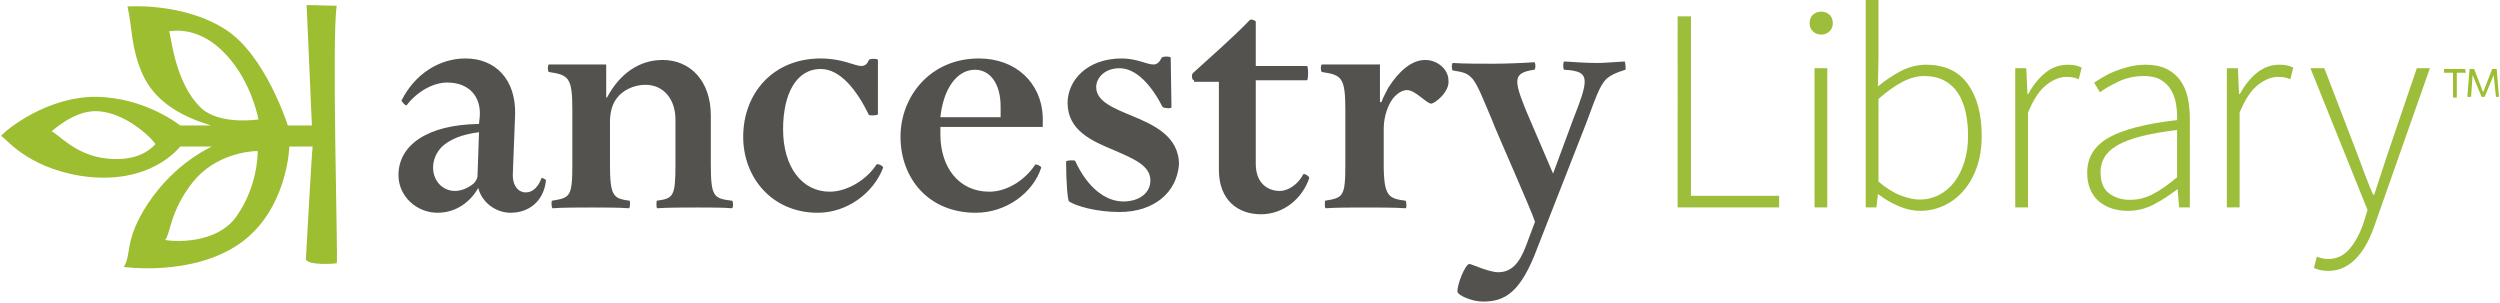 <svg xmlns="http://www.w3.org/2000/svg" width="1652" height="200" viewBox="0 0 1652 200"><path fill="#9CBE30" d="M1623.45 48.082v16.413h-2.486V48.082h-5.97v-2.487h13.927l.498 2.487h-5.967zM1649.315 63.997l-1.492-14.424-5.97 14.424h-1.988l-5.97-14.424-.994 14.424h-2.486l1.492-18.403h2.984l5.97 15.42 5.968-15.42h2.984l1.492 18.403h-1.99z"/><g fill="#54524F"><path d="M337.415 140.592c-9.45 0-18.9-6.466-21.387-16.413-4.974 8.952-14.424 16.412-26.858 16.412-13.926 0-25.863-10.942-25.863-24.87 0-19.396 18.403-33.323 53.22-33.82l.496-4.974c.995-13.43-7.46-22.382-21.387-22.382-9.947 0-20.392 6.466-26.858 14.92-.497.996-3.482-2.486-3.482-2.983 8.953-17.905 25.366-27.853 42.276-27.853 19.895 0 33.324 13.926 32.826 36.805l-1.492 38.795c-.497 8.953 3.98 12.932 8.455 12.932 4.975 0 8.456-3.98 10.446-9.45.497-.497 2.984.995 2.984 1.492-1.49 13.928-11.438 21.388-23.375 21.388zm-20.89-53.218c-11.936 1.492-19.396 4.974-24.37 9.45-3.98 3.98-5.968 8.953-5.968 13.926 0 8.953 6.466 15.42 14.424 15.42 4.975 0 9.45-2.488 12.435-4.975.995-.995 2.487-2.984 2.487-4.974l.994-28.846zM460.763 137.11c-7.46 0-19.895 0-26.36.498-.996 0-.498-4.974-.498-4.974 10.942-1.492 12.434-2.487 12.434-23.874V78.92c0-12.933-7.462-22.88-19.896-22.88-7.958 0-15.418 3.98-18.9 8.953-2.487 2.984-4.476 8.455-4.476 15.42v28.35c0 21.386 2.487 22.38 12.932 23.873.497 0 .497 4.974-.497 4.974-6.466-.497-17.905-.497-24.37-.497-7.462 0-19.896 0-25.864.497-.996 0-.996-4.974-.498-4.974 11.937-1.99 13.43-2.487 13.43-23.874v-36.31c0-21.386-2.488-22.878-15.42-24.868-.994 0-.994-4.974 0-4.974h37.8v21.884h.498c8.455-15.916 21.387-24.868 36.805-24.868 17.905 0 31.832 13.43 31.832 36.805v32.33c0 21.387 1.99 22.382 13.926 23.874.995 0 .995 4.974 0 4.974-4.974-.497-16.414-.497-22.88-.497zM540.343 140.592c-29.842 0-49.24-22.88-49.24-50.234 0-28.35 19.397-51.726 51.23-51.726 14.423 0 22.38 4.974 26.857 4.974 2.487 0 3.98-1.492 4.974-3.98.497-.994 5.968-.994 5.968 0V75.44c0 .995-5.968.995-5.968.497-7.958-16.413-18.9-30.34-31.832-30.34-16.413 0-24.87 16.91-24.87 39.79 0 24.868 12.435 41.282 30.838 41.282 11.937 0 24.868-8.455 30.837-17.905.995-.995 4.476.995 4.476 1.99-6.465 16.91-23.873 29.84-43.27 29.84zM621.414 88.866c0 21.387 11.937 37.8 32.33 37.8 11.936 0 23.873-7.958 30.34-17.905.496-.496 3.978.996 3.978 1.99-5.47 16.91-23.376 29.842-43.27 29.842-31.335 0-49.738-22.88-49.738-50.234 0-26.858 19.895-51.726 51.727-51.726 24.87 0 41.283 16.413 42.277 38.298v6.963h-67.642v4.973zm39.79-11.44v-6.963c0-15.916-7.462-24.37-16.912-24.37-11.937 0-20.89 12.433-22.88 31.333h39.79zM739.788 140.095c-15.42 0-28.847-3.98-33.324-6.963-.995-.497-1.99-12.932-1.99-26.36 0-.996 5.97-.996 5.97-.498 7.957 17.408 19.894 26.858 31.83 26.858 10.446 0 17.906-5.47 17.906-13.926 0-9.947-11.44-14.424-23.874-19.895-14.424-5.968-30.837-12.93-30.837-31.333 0-14.424 12.433-29.345 35.81-29.345 9.947 0 16.413 3.98 20.89 3.98 2.487 0 3.98-1.493 5.47-4.477.498-.995 5.97-.995 5.97 0l.496 32.826c0 .996-5.968.498-5.968-.496-7.46-14.424-17.408-25.366-28.35-25.366-10.445 0-15.42 6.963-15.42 12.434 0 9.45 11.44 13.926 23.377 18.9 14.424 5.97 31.334 13.43 31.334 32.33-1.492 18.4-16.413 31.333-39.292 31.333zM789.028 53.055c-1.492 0-1.99-3.98-.497-4.974 10.446-9.45 27.854-24.868 37.304-34.815.995-.995 3.98.497 3.98.995v29.345h33.82c.995 0 .995 9.45 0 9.45h-33.82v55.208c0 12.434 7.46 17.905 15.915 17.905 5.967 0 12.433-4.974 15.418-10.942.497-.995 4.476 1.492 3.98 2.487-4.477 13.43-16.912 23.874-31.833 23.874-15.418 0-27.853-9.45-27.853-29.345V54.05H789.03v-.995zM945.7 68.474c-2.985 0-10.446-8.953-15.917-8.953-2.487 0-5.47 1.493-7.958 3.98-4.476 4.476-7.46 13.43-7.46 21.387v23.874c0 21.388 3.48 22.383 14.423 23.875.497 0 .995 4.974 0 4.974-6.466-.498-19.397-.498-26.36-.498-7.462 0-19.896 0-26.362.497-.995 0-.497-4.975-.497-4.975 11.936-1.99 13.428-2.487 13.428-23.874V72.454c0-21.387-2.487-22.88-15.42-24.87-.994 0-.994-4.973 0-4.973h38.298v24.87h.995c.996-2.985 2.985-6.467 4.477-9.45 6.963-10.943 15.42-18.404 24.37-18.404 8.456 0 15.42 6.466 15.42 13.43.996 7.46-8.95 15.418-11.438 15.418zM1061.586 52.06c-4.476 4.477-6.963 11.938-13.43 29.346l-32.328 82.563c-10.942 29.344-21.387 35.312-35.81 35.312-7.96 0-16.912-4.476-16.912-6.466-.497-3.98 4.974-18.403 7.958-18.403.995 0 12.932 5.47 18.9 5.47 8.455 0 13.926-5.47 18.403-17.407l5.968-15.916c-2.487-7.958-25.863-60.182-28.35-67.145-5.968-13.926-9.947-24.87-13.926-28.35-2.488-2.487-4.975-3.482-11.938-4.476-.995 0-.995-4.975 0-4.975 6.466.497 19.895.497 26.858.497s20.392-.497 26.858-.995c.995 0 .995 4.974 0 4.974-14.424 1.99-13.43 6.964-5.47 26.86l17.904 41.778 13.43-36.308c4.973-12.434 7.46-19.895 7.46-24.37 0-5.472-3.482-7.462-13.43-7.96-.994 0-.994-5.47 0-5.47 6.964.497 15.917.995 21.885.995 4.476 0 8.953-.497 17.905-.995.497 0 .995 5.47.497 5.47-6.465 1.992-9.45 3.484-12.434 5.97z"/></g><path fill="#9CBE30" d="M119.07 96.824c-.497.497-19.895 26.36-65.653 19.397C16.612 110.254 3.183 90.36.697 89.86 3.68 85.883 31.532 63.5 63.86 63.998s55.208 18.9 55.208 18.9h20.392c-16.413-4.974-36.308-13.926-45.26-33.82-7.96-18.404-6.467-29.346-9.948-44.764 0 0 36.805-2.984 65.155 15.42 25.862 16.91 40.286 61.673 40.783 63.165h15.916l-3.483-79.58 19.895.498c-3.482 20.89.995 170.1 0 170.1-1.99.498-18.9 1.493-20.392-2.486 0 0 3.98-73.113 4.476-74.606h-15.418c0 .995-1.492 42.276-32.826 64.16s-76.595 15.42-76.595 15.42c5.47-8.455 0-17.408 15.916-41.78 18.403-27.852 42.774-37.8 42.276-37.8h-20.89zm-85.05-9.948c3.482.497 15.418 15.916 36.805 17.905 23.376 2.488 31.334-9.45 31.832-9.45 0-1.49-18.9-21.883-39.79-21.883-14.424 0-28.847 13.43-28.847 13.43zM170.3 99.808c-5.472 0-27.854 1.99-42.775 20.392-15.418 19.397-14.92 34.816-18.403 38.298 2.984.995 34.32 3.98 47.748-16.413 12.932-18.9 13.43-38.795 13.43-42.277zm-20.89-63.663c-17.408-18.9-34.816-15.916-37.8-15.42 1.492.498 2.984 33.325 21.387 50.733 12.434 11.44 37.8 7.46 37.8 7.46S166.32 54.05 149.41 36.146z"/><path fill="#9CBE3B" d="M1108.585 10.778h8.815v118.596h58.244v7.665h-67.06V10.777zM1203.44 22.848c-2.172 0-3.992-.7-5.458-2.106-1.47-1.405-2.203-3.19-2.203-5.366 0-2.425.732-4.31 2.202-5.652 1.467-1.34 3.286-2.01 5.46-2.01 2.17 0 3.99.67 5.46 2.01 1.468 1.34 2.204 3.228 2.204 5.652 0 2.174-.736 3.96-2.203 5.366-1.472 1.406-3.292 2.106-5.462 2.106zm-4.405 22.226h8.43v91.965h-8.43V45.073zM1232.865-.718h8.43v39.852l-.384 18.01c4.727-3.958 9.773-7.344 15.138-10.155 5.366-2.81 10.922-4.215 16.667-4.215 12.264 0 21.46 4.248 27.592 12.74 6.13 8.496 9.195 19.894 9.195 34.2 0 7.79-1.086 14.753-3.256 20.882-2.173 6.132-5.142 11.338-8.91 15.617-3.768 4.28-8.114 7.54-13.03 9.772s-10.058 3.353-15.42 3.353c-4.473 0-9.103-.994-13.892-2.97-4.79-1.98-9.358-4.63-13.7-7.953h-.384l-.957 8.622h-7.09V-.72zm8.43 120.704c5.108 4.346 10.027 7.412 14.753 9.198 4.723 1.79 8.875 2.683 12.455 2.683 4.596 0 8.875-1.023 12.835-3.066 3.96-2.042 7.345-4.915 10.155-8.62 2.81-3.704 5.013-8.143 6.612-13.32 1.593-5.172 2.393-10.887 2.393-17.146 0-5.62-.543-10.855-1.627-15.71-1.088-4.852-2.778-9.035-5.078-12.55-2.3-3.51-5.302-6.256-9.005-8.238-3.706-1.978-8.175-2.97-13.41-2.97-4.6 0-9.39 1.31-14.372 3.928-4.98 2.62-10.218 6.356-15.71 11.208v54.604zM1331.683 45.074h7.28l.766 17.05h.575c3.066-5.746 6.802-10.407 11.208-13.985 4.406-3.576 9.355-5.365 14.848-5.365 1.788 0 3.384.128 4.79.383 1.406.257 2.876.767 4.41 1.533l-1.917 7.665c-1.533-.638-2.876-1.055-4.023-1.246-1.15-.193-2.62-.288-4.41-.288-4.088 0-8.398 1.756-12.93 5.27-4.536 3.513-8.592 9.61-12.168 18.295v62.653h-8.43V45.074zM1379.23 114.047c0-10.09 4.79-17.817 14.368-23.183 9.582-5.366 24.59-9.195 45.026-11.495.127-3.45-.097-6.93-.67-10.443-.576-3.51-1.663-6.64-3.26-9.388-1.595-2.746-3.83-4.982-6.705-6.707-2.874-1.725-6.547-2.586-11.016-2.586-6.26 0-11.944 1.215-17.054 3.64-5.11 2.427-9.195 4.79-12.26 7.09l-3.834-6.325c1.66-1.15 3.673-2.425 6.036-3.83 2.363-1.406 4.982-2.684 7.855-3.834 2.876-1.15 6.036-2.137 9.485-2.97 3.45-.828 7.022-1.245 10.728-1.245 5.492 0 10.09.928 13.794 2.778 3.706 1.854 6.71 4.378 9.005 7.57 2.3 3.193 3.928 6.93 4.885 11.208.96 4.28 1.436 8.907 1.436 13.89v58.82h-7.088l-.957-11.88h-.383c-4.726 3.708-9.805 6.994-15.23 9.867-5.433 2.873-11.21 4.312-17.34 4.312-3.707 0-7.156-.513-10.346-1.533-3.196-1.023-6.036-2.553-8.528-4.6-2.49-2.042-4.44-4.662-5.842-7.854-1.406-3.188-2.106-6.958-2.106-11.303zm8.812-.384c0 6.642 1.916 11.37 5.75 14.178 3.832 2.814 8.36 4.217 13.6 4.217 5.366 0 10.472-1.277 15.328-3.833 4.856-2.553 10.155-6.256 15.904-11.112v-31.23c-9.455 1.15-17.404 2.558-23.853 4.215-6.45 1.663-11.657 3.64-15.616 5.94s-6.8 4.918-8.525 7.854c-1.725 2.94-2.588 6.2-2.588 9.773zM1471.512 45.074h7.28l.766 17.05h.576c3.066-5.746 6.802-10.407 11.208-13.985 4.406-3.576 9.355-5.365 14.848-5.365 1.786 0 3.383.128 4.79.383 1.405.257 2.875.767 4.408 1.533l-1.916 7.665c-1.533-.638-2.876-1.055-4.023-1.246-1.15-.193-2.62-.288-4.41-.288-4.09 0-8.4 1.756-12.93 5.27-4.537 3.513-8.593 9.61-12.17 18.295v62.653h-8.428V45.074zM1534.385 170.664c1.277.317 2.616.48 4.026.48 5.747 0 10.536-2.3 14.37-6.9 3.832-4.598 6.898-10.41 9.197-17.433l2.49-8.048-37.744-93.688h9.195l22.226 57.86c1.403 3.834 2.97 8.047 4.693 12.646 1.726 4.6 3.48 8.942 5.27 13.028h.766c1.403-4.086 2.843-8.43 4.312-13.028 1.467-4.6 2.84-8.812 4.12-12.645l19.733-57.86h8.622l-36.404 103.46c-1.276 3.832-2.843 7.568-4.693 11.207-1.853 3.64-4.026 6.9-6.516 9.772-2.49 2.873-5.366 5.173-8.622 6.9-3.256 1.722-6.93 2.585-11.015 2.585-3.45 0-6.582-.644-9.388-1.917l1.916-7.472c1.02.384 2.17.734 3.447 1.054z"/></svg>